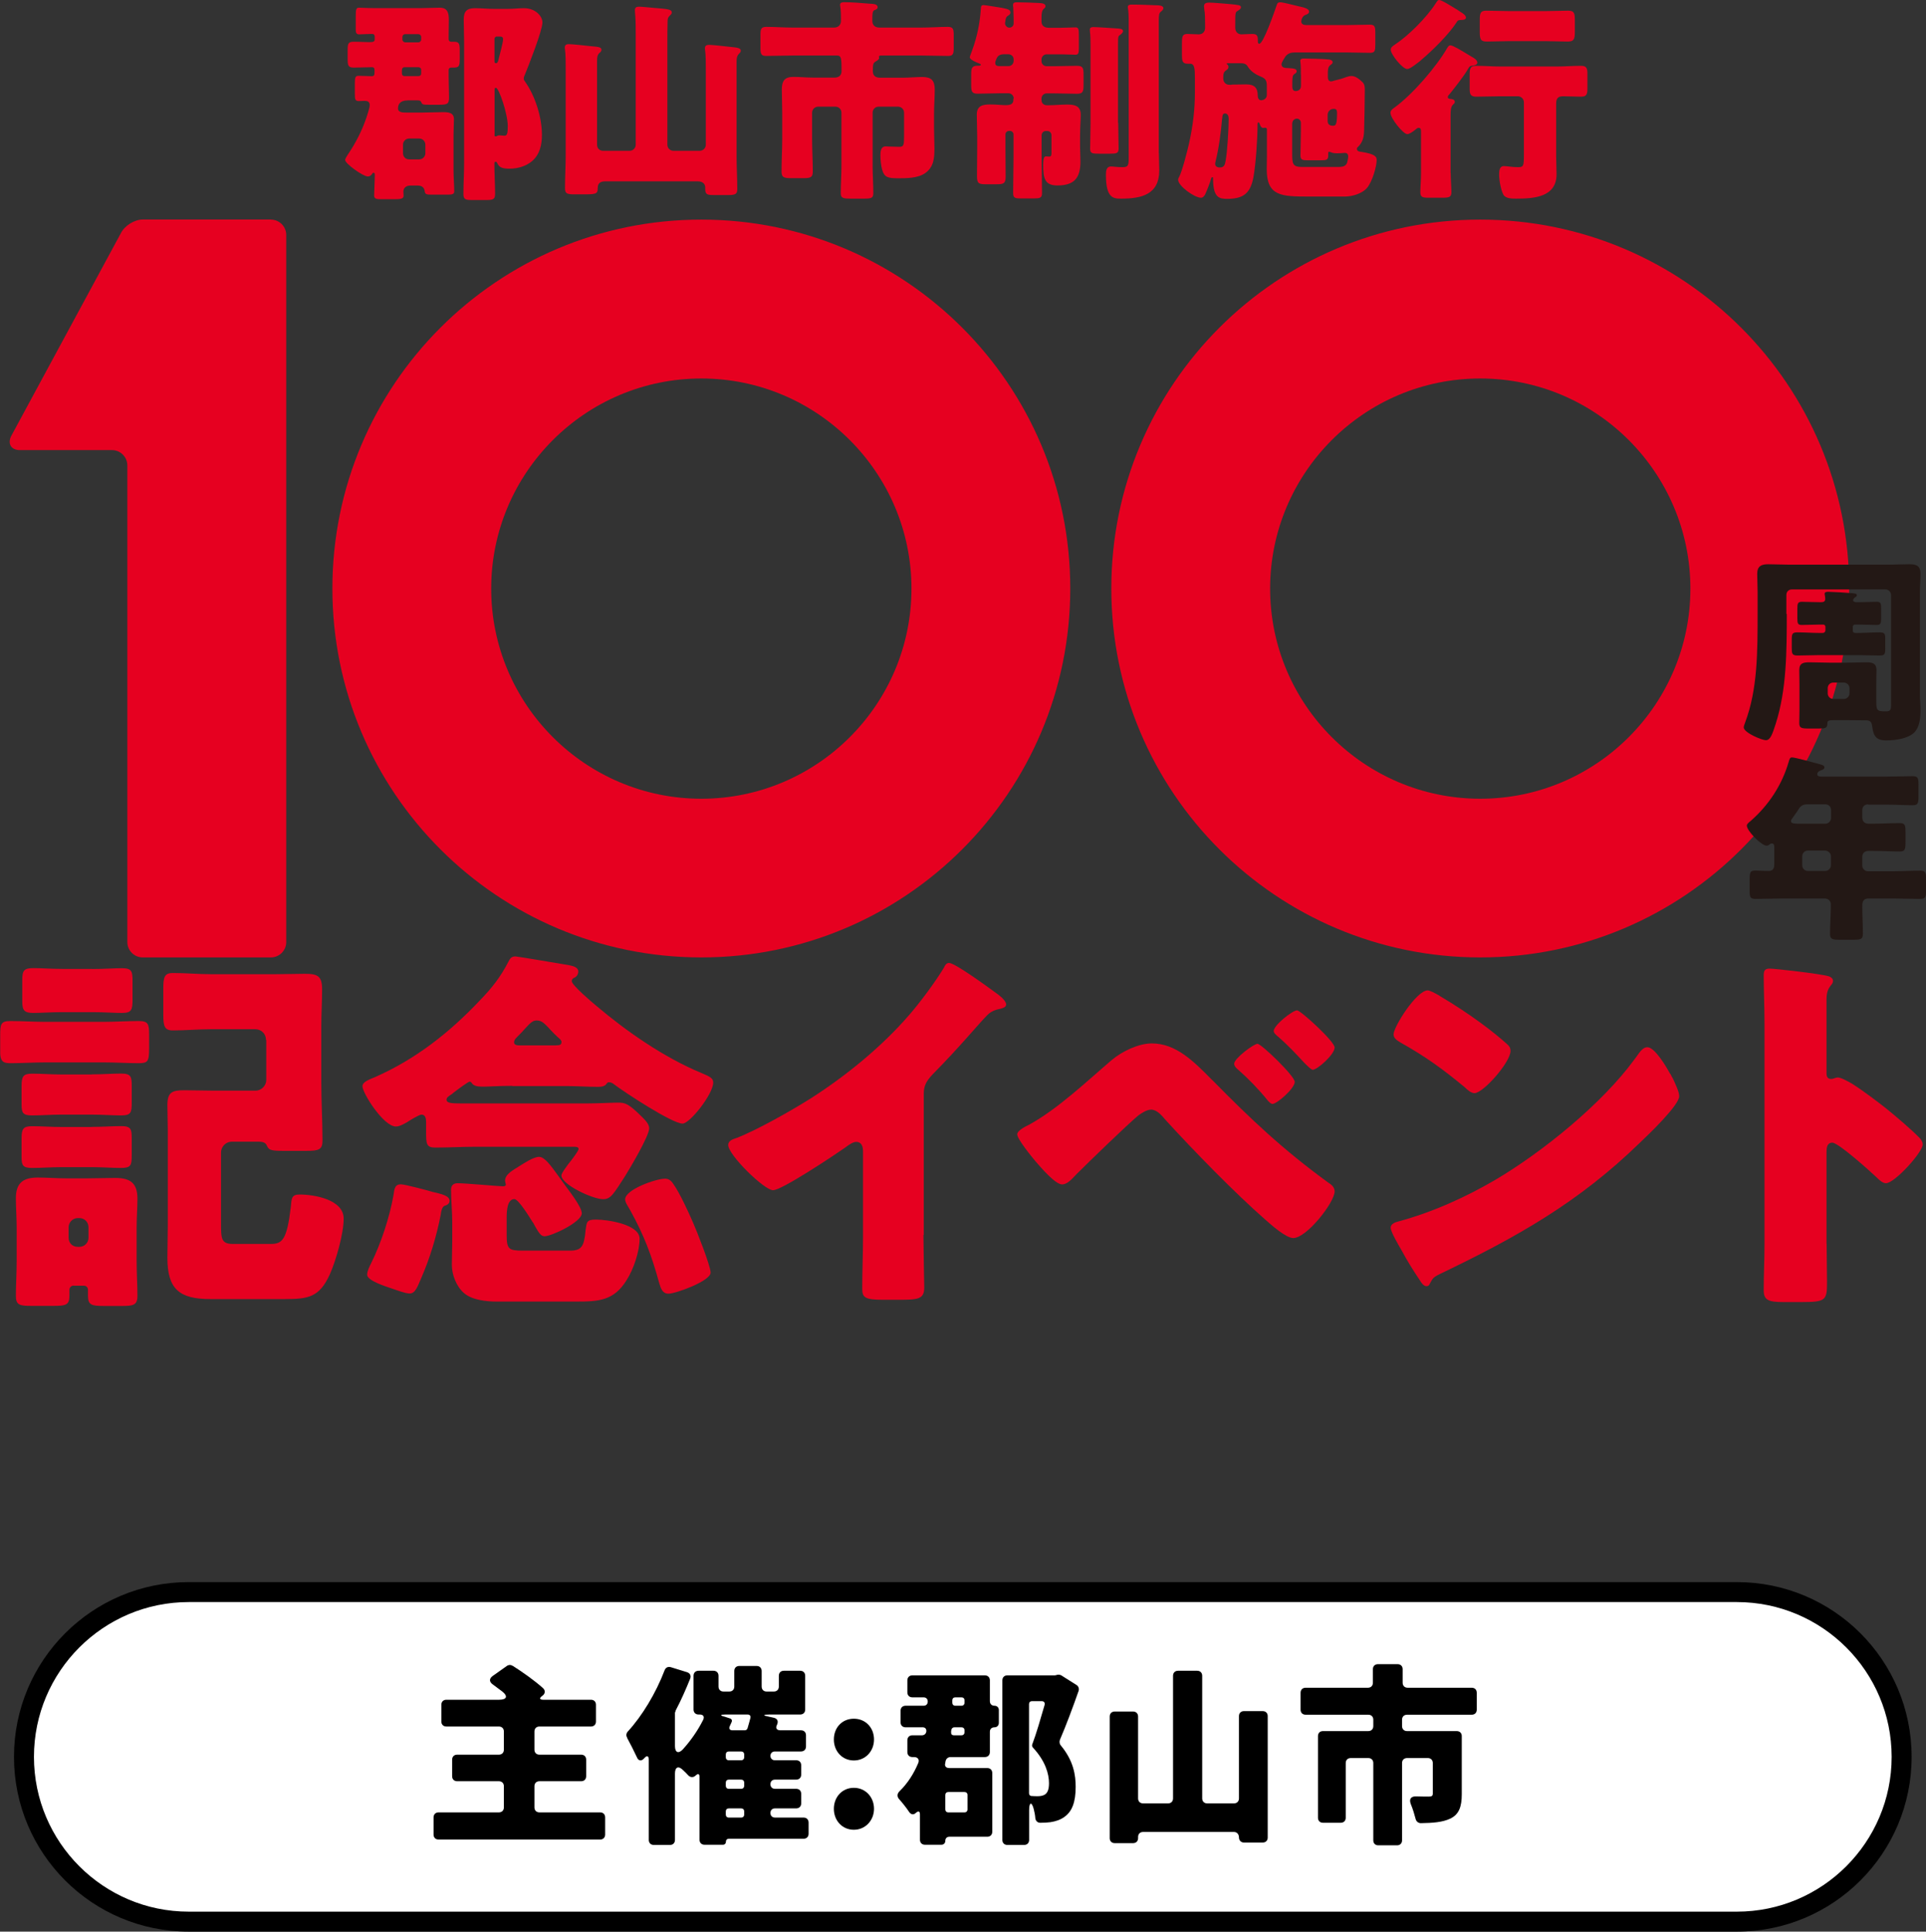 <?xml version="1.0" encoding="UTF-8"?>
<svg id="_レイヤー_2" data-name="レイヤー_2" xmlns="http://www.w3.org/2000/svg" viewBox="0 0 192.84 193.42">
  <rect x="0" y="0" width="192.84" height="193.42" fill="#333333" stroke="none"/>
  <defs>
    <style>
      .cls-1 {
        fill: #231815;
      }

      .cls-2 {
        fill: #fff;
      }

      .cls-3 {
        fill: #e60020;
      }
    </style>
  </defs>
  <g id="over">
    <g>
      <path class="cls-3" d="M148.21,21.99c-20.4,0-36.94,16.54-36.94,36.94s16.54,36.94,36.94,36.94,36.94-16.54,36.94-36.94-16.54-36.94-36.94-36.94h0ZM148.21,37.9c11.6,0,21.04,9.44,21.04,21.04s-9.44,21.04-21.04,21.04-21.04-9.44-21.04-21.04,9.44-21.04,21.04-21.04M70.22,21.99c-20.4,0-36.94,16.54-36.94,36.94s16.54,36.94,36.94,36.94,36.94-16.54,36.94-36.94-16.54-36.94-36.94-36.94h0ZM70.22,37.9c11.6,0,21.04,9.44,21.04,21.04s-9.44,21.04-21.04,21.04-21.04-9.44-21.04-21.04,9.44-21.04,21.04-21.04M27.12,21.99c.85,0,1.54.69,1.54,1.54v70.8c0,.85-.69,1.54-1.54,1.54h-12.83c-.85,0-1.54-.69-1.54-1.54v-47.72c0-.85-.69-1.54-1.54-1.54H1.98c-.85,0-1.24-.62-.87-1.39l10.98-20.31c.37-.76,1.36-1.39,2.21-1.39h12.83Z"/>
      <g>
        <path class="cls-3" d="M40.78,10.06c-.5,0-.93.2-.93.8,0,.41.5.41.8.41h1.69c.67,0,1.32-.04,1.98-.04.52,0,1.13.02,1.13.7,0,.48-.04.93-.04,1.54v3.58c0,.76.07,1.56.07,2.09,0,.26-.13.35-.59.35h-1.69c-.43,0-.63-.02-.67-.3-.04-.43-.3-.61-.72-.61h-.72c-.43,0-.7.24-.7.61,0,.13.02.28.02.41,0,.3-.26.35-1,.35h-1.17c-.5,0-.78-.02-.78-.37,0-.15.07-1.74.07-2.04,0-.15-.02-.24-.13-.24-.09,0-.11.07-.15.13-.11.15-.24.24-.43.24-.46,0-2.26-1.28-2.26-1.65,0-.15.2-.43.28-.56.78-1.15,1.41-2.39,1.85-3.69.09-.26.33-1,.33-1.24,0-.37-.24-.43-.54-.43-.17,0-.37.02-.56.02-.35,0-.39-.17-.39-.72v-1.09c0-.52.04-.72.37-.72.46,0,.89.04,1.32.04.24,0,.28-.13.28-.37v-.2c0-.17-.02-.33-.26-.33-.61,0-1.22.04-1.82.04-.56,0-.61-.22-.61-.87v-.87c0-.63.04-.85.59-.85.72,0,1.22.04,1.56.04.39,0,.56-.04.56-.28v-.26c0-.17-.07-.28-.26-.28h-.09c-.41,0-.93.04-1.22.04-.33,0-.33-.28-.33-.52v-1.28c0-.7.04-.87.33-.87s.72.04,1.41.04h4.91c.59,0,1.17-.04,1.76-.04.8,0,.91.54.91,1.24,0,.54-.02,1.11-.02,1.65v.26c0,.15.09.26.24.26h.28c.52,0,.59.17.59.87v.85c0,.74-.07.87-.65.87h-.22c-.15,0-.24.11-.24.22v.67c0,.72.04,1.48.04,2.09,0,.67-.15.74-1.06.74h-.91c-.63,0-.72-.02-.8-.24-.09-.2-.22-.2-.46-.2h-.93ZM40.52,6.73c-.26,0-.28.2-.28.41v.13c0,.17.02.35.28.35h1.37c.17,0,.28-.09.28-.26v-.37c0-.15-.11-.26-.28-.26h-1.37ZM41.89,4.24c.15,0,.28-.13.28-.28v-.26c0-.15-.13-.28-.28-.28h-1.32c-.17,0-.28.13-.28.28v.26c0,.15.13.28.3.28h1.3ZM40.35,15.33c0,.37.26.63.61.63h1.02c.33,0,.61-.28.61-.61v-.87c0-.33-.28-.61-.61-.61h-1.02c-.33,0-.61.28-.61.61v.85ZM46.47,4.17c0-.74-.04-1.48-.04-2.22,0-.83.33-1.13,1.13-1.13.65,0,1.28.07,1.93.07h1.32c.61,0,1.13-.07,1.65-.07,1.13,0,1.85.78,1.85,1.43,0,.8-1.37,4.28-1.74,5.19-.07.13-.13.3-.13.43s.07.22.15.33c1,1.43,1.67,3.54,1.67,5.3,0,.98-.2,1.95-.98,2.63-.61.52-1.46.76-2.24.76-.7,0-1.04-.09-1.26-.56-.02-.07-.07-.13-.15-.13-.13,0-.13.11-.13.22,0,1,.07,2,.07,3,0,.54-.2.61-.87.61h-1.39c-.67,0-.91-.04-.91-.59,0-1.04.07-2.11.07-3.15V4.17ZM49.75,3.65c-.13,0-.24.11-.24.24v2.22c0,.13.02.22.15.22.2,0,.24-.33.28-.48.09-.35.43-1.61.43-1.91,0-.22-.11-.28-.3-.28h-.33ZM49.51,13.51c0,.11.04.15.13.15.04,0,.07-.02.11-.04.07-.04.15-.07.24-.07.15,0,.41.04.52.04.26,0,.33-.22.33-.96,0-1.24-.89-3.84-1.19-3.84-.11,0-.13.09-.13.2v4.52Z"/>
        <path class="cls-3" d="M59.78,14.49c0,.37.26.61.61.61h2.65c.33,0,.61-.26.61-.61V3.37c0-.56,0-1.17-.04-1.76-.02-.24-.04-.43-.04-.61,0-.28.2-.33.43-.33.26,0,1.06.09,1.37.11,1.46.13,1.89.13,1.89.48,0,.13-.09.2-.22.33-.2.2-.2.39-.2.63-.02.65-.02,1.3-.02,1.98v10.29c0,.35.28.61.61.61h2.63c.33,0,.61-.26.61-.61v-7.43c0-.72,0-1.56-.07-2.02-.02-.09-.02-.15-.02-.22,0-.26.2-.33.41-.33.26,0,1.72.15,2.09.2.74.07,1.09.11,1.09.39,0,.15-.09.2-.22.35-.2.22-.2.54-.2.8v9.43c0,1.09.07,2.17.07,3.26,0,.54-.22.61-.93.61h-1.39c-.67,0-.89-.04-.89-.61v-.17c0-.24-.17-.59-.72-.59h-9.32c-.41,0-.72.17-.72.63,0,.67-.17.67-1.61.67h-.67c-.76,0-1-.04-1-.61,0-1.09.07-2.19.07-3.28V6.97c0-.72,0-1.52-.07-2.02-.02-.07-.02-.13-.02-.2,0-.28.2-.33.43-.33.26,0,1.76.15,2.13.2.72.07,1.11.07,1.11.37,0,.15-.11.24-.24.35-.2.22-.2.52-.2.8v8.34Z"/>
        <path class="cls-3" d="M90.42,7.78c.63,0,1.28-.07,1.91-.07.91,0,1.26.33,1.26,1.26,0,.8-.07,1.59-.07,2.39v1.52c0,.65.04,1.28.04,1.93,0,.96-.04,1.87-.89,2.5-.74.54-1.87.54-2.76.54-1.02,0-1.37-.09-1.59-.87-.11-.39-.17-1.02-.17-1.43,0-.37.04-.89.52-.89.07,0,.91.04,1.37.04s.48-.17.48-1.19v-2.22c0-.35-.28-.61-.61-.61h-1.93c-.35,0-.61.26-.61.61v5.3c0,.91.07,1.85.07,2.76,0,.5-.22.54-1,.54h-1.28c-.7,0-.98-.04-.98-.52,0-.93.07-1.87.07-2.78v-5.3c0-.35-.26-.61-.61-.61h-1.72c-.33,0-.61.26-.61.61v2.56c0,1.11.07,2.22.07,3.32,0,.61-.24.67-.98.67h-1.17c-.74,0-.98-.07-.98-.67,0-1.11.07-2.22.07-3.32v-2.5c0-.8-.04-1.61-.04-2.41s.26-1.24,1.13-1.24c.7,0,1.37.07,2.04.07h2.09c.43,0,.72-.2.72-.65,0-1.28-.02-1.56-.46-1.56h-4.47c-.87,0-1.76.04-2.63.04-.5,0-.56-.22-.56-.8v-1.24c0-.65.04-.87.61-.87.87,0,1.72.07,2.58.07h4.17c.41,0,.7-.24.7-.67v-.11c0-.43,0-.93-.07-1.35-.02-.04-.02-.11-.02-.15,0-.26.28-.26.46-.26.74,0,1.78.09,2.52.15.24.02.78,0,.78.35,0,.2-.2.26-.33.3-.2.09-.2.46-.2.96v.11c0,.43.28.67.7.67h4.26c.85,0,1.72-.07,2.58-.07.56,0,.61.22.61.87v1.17c0,.63-.04.87-.56.87-.89,0-1.76-.04-2.63-.04h-4.06c-.09,0-.24,0-.24.13,0,.04.02.07.02.11,0,.17-.2.26-.33.35-.26.15-.3.26-.3.96,0,.48.28.67.74.67h2.3Z"/>
        <path class="cls-3" d="M101.5,9.86c0-.28-.24-.52-.52-.52h-.87c-.74,0-1.48.04-2.24.04-.59,0-.63-.26-.63-.89v-1.02c0-.59.04-.89.63-.89h.17s.17-.02.17-.09-.15-.13-.2-.15c-.24-.09-.91-.35-.91-.61,0-.09.2-.56.24-.7.5-1.37.76-2.67.87-4.15.02-.17-.02-.37.28-.37.15,0,1.59.24,1.85.28.7.13.83.24.83.46,0,.17-.11.24-.28.35-.17.11-.2.28-.24.59-.02.04-.02.11-.02.15,0,.22.2.43.43.43.22,0,.43-.17.43-.41v-.37c0-.37-.02-.91-.04-1.26-.02-.09-.02-.15-.02-.22,0-.28.2-.28.43-.28.52,0,1.61.04,2.17.07.28.02.65.04.65.33,0,.13-.09.17-.2.28-.17.17-.2.5-.2.87v.39c0,.33.22.61.7.61h1.28c.59,0,1.17-.04,1.43-.04.3,0,.33.22.33.76v1.26c0,.5-.02.72-.33.72-.26,0-.85-.04-1.43-.04h-1.46c-.3,0-.52.24-.52.52v.15c0,.3.22.52.52.52h.8c.74,0,1.48-.04,2.24-.04.61,0,.65.26.65.89v1.02c0,.61-.04.89-.63.89-.76,0-1.52-.04-2.26-.04h-.8c-.3,0-.52.24-.52.52v.13c0,.35.22.54.56.54h.11c.63,0,1.26-.07,1.91-.07.74,0,1.35.13,1.35,1.02,0,.52-.07,1.26-.07,2.13v1.02c0,.52.04,1.02.04,1.52,0,1.65-.61,2.41-2.3,2.41-1.26,0-1.43-.67-1.43-2.06,0-.28,0-.85.26-.85.04,0,.22.02.35.02.22,0,.22-.22.22-.39v-1.74c0-.24-.17-.43-.41-.43h-.17c-.24,0-.41.2-.41.43v2.15c0,1.22.04,2.43.04,3.65,0,.48-.22.52-.85.52h-1.24c-.61,0-.8-.04-.8-.54,0-1.22.04-2.41.04-3.63v-2.24c0-.17-.15-.35-.35-.35h-.11c-.2,0-.35.17-.35.35v1.52c0,.91.02,1.8.02,2.71,0,.7-.22.76-.93.76h-.98c-.76,0-.96-.04-.96-.8,0-.89.02-1.78.02-2.67v-1.37c0-.78-.04-1.54-.04-2.13,0-.91.61-1.02,1.35-1.02.63,0,1.15.07,1.54.07.5,0,.78-.11.78-.56v-.11ZM100.54,5.43c-.7,0-.74.41-.87.72-.02.07-.02.11-.02.17,0,.3.28.3.52.3h.8c.28,0,.52-.22.52-.52v-.15c0-.3-.22-.5-.52-.52h-.43ZM111.96,12.31c0,.85.04,1.72.04,2.56,0,.48-.2.52-.89.52h-1.09c-.67,0-.87-.04-.87-.5,0-.87.04-1.72.04-2.58v-7.84c0-1.09-.07-1.24-.07-1.5,0-.22.17-.26.35-.26.37,0,1.95.11,2.54.15.22.02.43.07.43.26,0,.15-.17.28-.28.37-.2.11-.22.17-.22.93v7.88ZM116.03,15.33c0,.59.04,1.15.04,1.74,0,2.41-1.78,2.82-3.8,2.82-.76,0-1.54,0-1.54-2.37,0-.37.02-.85.52-.85.22,0,.56.07,1.15.07s.61-.2.61-1.04V1.98c0-.91-.09-1.17-.09-1.26,0-.26.24-.26.41-.26.83,0,1.65.04,2.48.07.13,0,.67,0,.67.28,0,.17-.15.28-.26.37-.17.13-.2.33-.2.96v13.21Z"/>
        <path class="cls-3" d="M130.25,7.49c0-.43,0-.87-.04-1.22,0-.04-.02-.11-.02-.17,0-.24.22-.24.39-.24.41,0,2,.04,2.39.09.17,0,.46.07.46.28,0,.13-.11.2-.22.28-.24.17-.26.46-.26.83v.33c0,.22.04.48.33.48.07,0,.22-.04.28-.07l.67-.17c.35-.09.72-.3,1.09-.3.41,0,.83.35,1.11.63.2.2.22.46.22.72,0,.98-.04,3.08-.07,4.08-.02.67-.11,1.17-.61,1.67-.07.04-.11.11-.11.2,0,.26.3.28.46.3,1.3.2,1.52.46,1.52.8,0,.63-.43,2.19-.98,2.82-.48.56-1.48.85-2.19.85h-3.54c-2.8,0-4.3,0-4.3-2.74,0-.43.02-.87.02-1.3v-2.63c0-.11-.02-.22-.17-.22-.04,0-.15.02-.2.02-.2,0-.3-.22-.35-.39-.04-.09-.07-.17-.13-.17s-.09.13-.09.17v.09c0,1.39-.17,3.89-.41,5.23-.3,1.59-.98,2.17-2.61,2.17-.74,0-1.43-.04-1.43-1.98v-.04c0-.11,0-.15-.09-.15-.07,0-.09.11-.11.15-.07.33-.46,1.3-.61,1.61-.11.15-.2.3-.41.3-.63,0-2.28-1.17-2.28-1.8,0-.09.04-.2.09-.26.3-.54.85-2.69,1-3.37.39-1.76.59-3.39.59-5.19v-1.28c0-1.09-.04-1.52-.5-1.52h-.24c-.52,0-.56-.3-.56-.91v-1.09c0-.72.04-.98.54-.98.37,0,.76.04,1.15.04s.63-.28.63-.65v-.33c0-.48,0-1.11-.09-1.59,0-.07-.02-.22-.02-.26,0-.3.28-.35.52-.35.43,0,1.56.11,2.09.15.85.09,1.09.09,1.09.33,0,.15-.2.26-.33.35-.24.13-.24.2-.24,1.37v.33c0,.43.3.65.61.65.26,0,.78-.04,1.09-.04.46,0,.56.17.56.61v.09c0,.11,0,.28.15.28.41,0,1.56-3.34,1.74-3.87.07-.22.15-.28.37-.28.26,0,1.41.3,1.78.39s1.09.2,1.09.54c0,.2-.2.28-.35.33-.39.13-.43.61-.43.67,0,.26.24.35.48.35h4.04c.78,0,1.56-.04,2.35-.04.5,0,.54.22.54.83v1.19c0,.59-.04.8-.52.8-.78,0-1.59-.04-2.37-.04h-5.15c-.39,0-.72.09-.96.41-.11.17-.39.59-.39.78,0,.35.39.37.56.37.59.04.96.04.96.33,0,.13-.11.2-.24.28-.2.15-.2.37-.2,1.24,0,.24.07.46.33.46s.54-.15.54-.52v-1.11ZM122.36,11.9c-.11,1.32-.33,2.98-.65,4.26-.02.09-.04.17-.04.24,0,.26.2.37.46.37.46,0,.52-.3.59-.7.17-.93.3-3.19.3-4.19,0-.24-.09-.52-.37-.52s-.26.33-.28.54ZM123.32,8.47c.5,0,.98-.02,1.46-.02.8,0,1.15.33,1.15,1.11,0,.22.07.48.35.48.17,0,.56-.13.56-.52v-.74c0-.63-.02-.89-.65-1.13-.52-.22-1-.54-1.28-1.02-.17-.28-.41-.3-.87-.3h-1.17s-.04.02-.04.04,0,.04.02.07c.09.04.15.15.15.26,0,.17-.09.24-.22.33-.3.2-.3.41-.3.83,0,.37.24.63.61.63h.24ZM129.38,15.33c0,1.06.02,1.39,1,1.39h3.52c.39,0,.83,0,.98-.43.04-.15.11-.48.11-.63,0-.2-.11-.35-.33-.35-.13,0-.41.04-.78.04-.2,0-.46-.02-.63-.11-.04,0-.11-.04-.15-.04-.09,0-.11.04-.11.13v.2c0,.48-.15.52-.74.52h-1.32c-.52,0-.72-.04-.72-.48,0-.8.04-1.59.04-2.39v-.89c0-.22-.17-.41-.39-.41-.24,0-.48.17-.48.54v2.91ZM132.94,12.18c0,.3.26.41.5.41.26,0,.43,0,.43-1.26,0-.24-.02-.43-.33-.43-.33,0-.61.24-.61.61v.67Z"/>
        <path class="cls-3" d="M145.25,17.33c0,.63.07,1.39.07,1.91s-.24.56-.98.56h-1.26c-.63,0-.87-.04-.87-.56,0-.46.07-1.24.07-1.91v-4.1c0-.2,0-.43-.24-.43-.13,0-.24.11-.35.2-.15.13-.56.43-.78.43-.43,0-1.69-1.59-1.69-2.13,0-.24.2-.39.39-.52,1.8-1.3,4.21-4.08,5.32-6.02.09-.13.15-.22.3-.22.24,0,1.09.52,1.67.87.17.11.35.22.43.26.24.13.59.33.59.61,0,.22-.35.28-.5.3-.26.02-.33.13-.46.37-.41.7-1.28,1.8-1.8,2.45-.09.09-.2.2-.2.33s.11.15.22.17c.2.02.48.04.48.3,0,.13-.07.17-.2.3-.2.2-.22.63-.22,1.06v5.76ZM146.19,1.17c.2.11.59.35.59.59s-.37.24-.52.24c-.28.02-.3.04-.41.22-.78,1.22-2.41,2.82-3.52,3.76-.04.04-.11.09-.17.15-.37.28-.98.78-1.26.78-.48,0-1.65-1.46-1.65-1.93,0-.24.2-.37.39-.5,1.37-.89,3.21-2.74,4.1-4.13.2-.3.22-.35.37-.35.26,0,1.32.7,1.87,1.02.09.07.17.11.22.15ZM155.81,15.68c0,.59.04,1.17.04,1.76,0,2.32-2.28,2.45-4.06,2.45-.39,0-1.04,0-1.26-.39-.26-.48-.43-1.46-.43-2.02,0-.33.02-.85.48-.85.28,0,.8.11,1.41.11.56,0,.59-.13.59-1.26v-5.23c0-.35-.28-.61-.61-.61h-1.76c-.8,0-1.61.04-2.39.04-.54,0-.67-.2-.67-.76v-1.5c0-.61.11-.83.65-.83.8,0,1.61.07,2.41.07h5.67c.8,0,1.61-.07,2.41-.07.52,0,.65.2.65.76v1.5c0,.63-.11.83-.65.83-.59,0-1.19-.04-1.78-.04-.5,0-.7.2-.7.72v5.32ZM154.79,1.11c.76,0,1.5-.04,2.24-.04.61,0,.65.3.65.98v1.11c0,.74-.07,1-.7,1-.74,0-1.46-.04-2.19-.04h-3.76c-.72,0-1.46.04-2.17.04-.63,0-.7-.24-.7-1v-1.11c0-.67.04-.98.63-.98.74,0,1.5.04,2.24.04h3.76Z"/>
      </g>
      <g>
        <path class="cls-3" d="M10.36,102.32c1.15,0,2.34-.08,3.53-.08.96,0,1.04.31,1.04,1.38v1.34c0,1.34-.12,1.5-1.07,1.5-1.15,0-2.34-.08-3.49-.08h-5.79c-1.15,0-2.34.08-3.49.08-.61,0-1.07-.04-1.07-1.07v-1.77c0-1.07.08-1.38,1-1.38,1.19,0,2.38.08,3.57.08h5.79ZM7.37,128.73c-.23,0-.42.19-.42.42v.61c0,.92-.38,1-1.57,1h-2.26c-1.15,0-1.53-.08-1.53-1,0-1.04.08-2.3.08-3.53v-3.3c0-1-.08-2-.08-2.95,0-1.53.73-2.07,2.19-2.07.92,0,1.88.08,2.8.08h2.19c.92,0,1.84-.04,2.76-.04,1.5,0,2.23.5,2.23,2.07,0,.96-.08,1.92-.08,2.92v3.3c0,1.19.08,2.46.08,3.53,0,.92-.42,1-1.57,1h-1.73c-1.27,0-1.65-.08-1.65-1v-.61c0-.19-.12-.42-.42-.42h-1ZM9.17,107.58c1.07,0,2.15-.08,2.95-.08,1,0,1.07.31,1.07,1.23v1.69c0,1-.08,1.27-1.07,1.27-.88,0-1.88-.08-2.95-.08h-2.99c-1.04,0-2.03.08-2.95.08s-1.07-.23-1.07-1.07v-1.84c0-1,.15-1.27,1.07-1.27s1.88.08,2.95.08h2.99ZM9.17,112.84c1.07,0,2.15-.08,2.95-.08,1,0,1.07.31,1.07,1.23v1.69c0,1-.08,1.27-1.07,1.27-.88,0-1.88-.08-2.95-.08h-2.99c-1.04,0-2.03.08-2.95.08s-1.07-.23-1.07-1.07v-1.88c0-.96.15-1.23,1.07-1.23s1.88.08,2.95.08h2.99ZM9.25,97.03c1.15,0,2.19-.08,2.95-.08,1,0,1.07.31,1.07,1.3v1.8c0,1.07-.08,1.38-1.07,1.38-.77,0-1.77-.08-2.95-.08h-2.99c-1.19,0-2.15.08-2.92.08-.92,0-1.11-.27-1.11-1.15v-2.15c0-.92.15-1.19,1.11-1.19.81,0,1.77.08,2.92.08h2.99ZM6.87,123.93c0,.54.38.92.92.92h.15c.54,0,.92-.42.92-.92v-1.04c0-.5-.38-.92-.92-.92h-.15c-.5,0-.92.42-.92.92v1.04ZM26.63,104.13c0-.65-.5-1.07-1.07-1.07h-4.45c-1.27,0-2.53.12-3.8.12-.84,0-.96-.42-.96-1.57v-2.57c0-1.15.08-1.61.96-1.61,1.27,0,2.53.12,3.8.12h6.49c1,0,1.96-.04,2.92-.04,1.3,0,1.73.23,1.73,1.57,0,1.23-.08,2.46-.08,3.65v5.64c0,1.92.12,3.88.12,5.83,0,.92-.35,1.04-1.65,1.04h-2.3c-1.3,0-1.42-.12-1.61-.5-.15-.42-.58-.42-.96-.42h-2.57c-.58,0-1.07.5-1.07,1.07v7.02c0,1.61,0,2.15,1.19,2.15h3.8c1.15,0,1.61-.42,2-3.72.08-.81.04-1.23.88-1.23,1.46,0,4.41.5,4.41,2.42,0,1.5-.77,4.18-1.38,5.56-1.04,2.3-2.15,2.49-4.49,2.49h-7.48c-3.11,0-4.3-1-4.3-4.14,0-1.11.04-2.19.04-3.3v-9.44c0-.84-.04-1.69-.04-2.53,0-1.3.46-1.5,1.69-1.5.96,0,1.96.04,2.92.04h4.22c.58,0,1.07-.5,1.07-1.07v-3.99Z"/>
        <path class="cls-3" d="M51.3,108.73c-1.42,0-2.34.08-2.95.08-.58,0-.92-.08-1.11-.35-.04-.08-.12-.15-.23-.15s-1.07.69-1.61,1.11c-.12.12-.23.19-.31.23-.15.12-.38.23-.38.46,0,.35.46.38,1.53.38h12.47c1.27,0,2.49-.08,3.18-.08.73,0,1.07.12,2.42,1.46.27.27.69.69.69,1.11,0,.77-1.92,3.99-2.42,4.8-1.15,1.77-1.42,2.3-2.19,2.3-1.04,0-4.18-1.46-4.18-2.38,0-.23.58-1,.88-1.38.08-.08.12-.15.15-.19.12-.15.69-.92.69-1.07,0-.19-.19-.23-.42-.23h-9.98c-1.3,0-2.61.08-3.95.08-.88,0-.92-.35-.92-1.57v-1.04c0-.31-.08-.69-.46-.69-.23,0-1.23.61-1.46.77-.35.19-.73.42-1.11.42-1.23,0-3.34-3.34-3.34-4.03,0-.42.61-.65,1.27-.92,4.07-1.8,7.44-4.45,10.48-7.67,1.23-1.27,2.07-2.34,2.88-3.91.15-.31.31-.5.69-.5.19,0,4.72.77,5.37.88.38.08.92.19.92.65,0,.27-.19.54-.42.61-.04.04-.23.08-.23.35,0,.38,2.03,2.11,2.46,2.46,3.03,2.57,6.79,5.18,10.51,6.72.81.35,1.19.5,1.19.96,0,1.15-2.34,4.11-3.07,4.11-1.04,0-5.83-3.15-6.83-3.91-.15-.12-.31-.23-.54-.23-.35,0-.08.46-1.11.46s-2.11-.08-3.19-.08h-5.37ZM43.36,119.36c.77.19,1.65.35,1.65.88,0,.35-.35.46-.5.5-.27.12-.35.61-.38.88-.42,2.15-1.07,4.34-1.96,6.37-.35.81-.58,1.53-1.15,1.53-.46,0-1.34-.35-1.8-.5-.54-.19-2.46-.77-2.46-1.38,0-.35.23-.81.38-1.11,1-2,1.88-4.68,2.26-6.87.08-.5.08-1.07.73-1.07.42,0,2.69.61,3.22.77ZM50.73,123.62c0,1.46.19,1.61,1.61,1.61h4.8c.92,0,1.19-.38,1.34-1,.08-.35.12-.65.15-1.04.12-.81.08-1.07,1.04-1.07,1.11,0,4.37.46,4.37,1.92,0,1.27-.61,3.07-1.3,4.14-1.27,2.07-2.8,2.15-5.07,2.15h-7.94c-1.04,0-2.46-.15-3.26-.84-.77-.65-1.23-1.84-1.23-2.84,0-.77.04-1.53.04-2.3v-1.96c0-1.11-.12-2.19-.12-3.26,0-.42.23-.65.65-.65.81,0,4.18.31,4.57.31.15,0,.27-.08.27-.15s-.08-.31-.08-.42c0-.65.84-1.07,1.38-1.42.5-.31,1.46-.96,2.03-.96.54,0,1.15.84,1.96,1.96l.58.81c.42.58,1.73,2.23,1.73,2.88,0,.88-3.03,2.3-3.72,2.3-.38,0-.58-.35-.96-1-.08-.15-.15-.31-.27-.46-.27-.42-1.38-2.26-1.8-2.26-.69,0-.77,1.11-.77,1.84v1.73ZM55.68,104.67c.23,0,.54,0,.54-.31,0-.19-.12-.27-.23-.38-.19-.15-.81-.77-1.07-1.07-.38-.38-.65-.73-1.19-.73-.42,0-.69.31-1.15.81-.23.27-.5.54-.84.88-.15.15-.27.31-.27.5,0,.27.31.31.54.31h3.68ZM66.54,118.02c.42,0,.65.19.88.54.61.84,1.53,2.84,1.96,3.84.35.77,1.77,4.37,1.77,5.03,0,.84-3.49,2.11-4.22,2.11-.61,0-.77-.54-.92-1.04-.77-2.8-1.5-4.76-2.92-7.33-.15-.27-.5-.77-.5-1.07,0-1,3.11-2.07,3.95-2.07Z"/>
        <path class="cls-3" d="M92.46,123.66c0,1.04.04,2.07.04,3.11,0,.69.04,1.42.04,2.15,0,1.19-.65,1.23-2.57,1.23h-1.57c-1.8,0-2.07-.23-2.07-1.11,0-1.73.08-3.45.08-5.18v-8.56c0-.58-.19-.96-.69-.96-.35,0-.84.38-1.11.58-1.04.73-6.33,4.26-7.21,4.26s-4.49-3.53-4.49-4.53c0-.42.46-.58.81-.69,2.03-.77,5.6-2.8,7.48-3.99,3.49-2.23,7.06-5.14,9.79-8.29,1.11-1.27,2.65-3.34,3.53-4.8.08-.19.23-.46.5-.46.58,0,3.8,2.34,4.95,3.19.46.35.77.73.77.96,0,.27-.27.35-.5.42-.54.12-.96.23-1.38.65-.92.92-2.61,3.03-5.49,5.95-.61.65-.88,1.11-.88,1.96v14.12Z"/>
        <path class="cls-3" d="M121.39,108.16c3.88,3.95,7.1,6.98,11.59,10.25.31.19.65.46.65.88,0,1.11-2.8,4.68-4.14,4.68-.73,0-2.19-1.3-2.8-1.84-3.03-2.65-7.25-6.98-10.02-10.02-.35-.42-.84-1-1.42-1-.42,0-.96.35-1.27.58-1.07.88-5.07,4.76-6.18,5.87-.5.54-.96,1.04-1.46,1.04-.69,0-2.15-1.73-2.65-2.3-.38-.46-1.84-2.23-1.84-2.72,0-.38.88-.81,1.19-.96,2.92-1.61,5.72-4.3,8.29-6.49,1-.84,2.65-1.65,3.99-1.65,2.42,0,4.18,1.77,6.06,3.68ZM129.64,108.31c0,.69-1.8,2.23-2.23,2.23-.19,0-.42-.27-.54-.42-.84-1.04-1.92-2.15-2.88-2.99-.19-.15-.42-.38-.42-.61,0-.54,1.96-2,2.34-2s3.72,3.22,3.72,3.8ZM129.87,101.17c.35,0,3.76,3.11,3.76,3.72,0,.69-1.73,2.23-2.19,2.23-.15,0-.5-.35-.88-.73-.81-.88-1.65-1.77-2.57-2.57-.19-.15-.46-.38-.46-.58,0-.58,1.88-2.07,2.34-2.07Z"/>
        <path class="cls-3" d="M167.25,107.54c.08.12.12.27.23.42.27.58.65,1.38.65,1.8,0,.92-3.11,3.88-3.91,4.64-6.18,6.02-12.36,9.48-20.03,13.16-.77.38-.73.46-1.04,1-.04.12-.15.23-.31.23-.31,0-.54-.35-.69-.61-.65-.96-1.27-1.96-1.8-2.95-.27-.46-1.11-1.88-1.11-2.3,0-.35.42-.54.73-.61,3.42-.92,6.75-2.42,9.82-4.22,4.72-2.8,10.63-7.6,13.85-12.01.08-.12.15-.19.23-.31.35-.5.65-.92,1.07-.92.77,0,1.96,2.07,2.3,2.69ZM144.14,99.72c3.11,1.84,5.49,3.68,6.75,4.83.23.19.35.38.35.69,0,1.11-2.72,4.22-3.61,4.22-.35,0-.73-.35-.96-.58-2.23-1.84-3.91-3.07-6.45-4.49-.31-.19-.69-.42-.69-.81,0-.77,2.3-4.41,3.42-4.41.19,0,.65.23,1.19.54Z"/>
        <path class="cls-3" d="M182.89,124.54c0,1.27.04,2.53.04,3.84,0,1.84-.12,2-2.61,2h-1.73c-1.53,0-2-.19-2-1.19,0-1.53.08-3.03.08-4.57v-22.14c0-1.57-.08-3.57-.08-4.76,0-.5.08-.73.61-.73.46,0,4.99.5,5.91.77.23.08.42.23.42.46,0,.19-.12.35-.23.46-.19.27-.42.58-.42,1.38v7.44c0,.19.04.54.46.54.23,0,.46-.15.65-.15.31,0,.81.27,1.42.61,1.23.77,2.8,2,3.3,2.38.96.77,2.69,2.23,3.53,3.11.15.19.27.38.27.61,0,.77-2.8,3.88-3.68,3.88-.35,0-.73-.38-.96-.61-.65-.61-3.8-3.45-4.41-3.45-.54,0-.58.54-.58.92v9.21Z"/>
      </g>
      <g>
        <path class="cls-1" d="M178.9,61.48c0,3.8-.02,7.57-1.1,10.97-.34,1.06-.54,1.67-1,1.67-.36,0-2.21-.74-2.21-1.29,0-.12.1-.36.14-.48,1.25-3.34,1.25-6.99,1.25-11.11v-1.95c0-.66-.04-1.27-.04-1.83,0-.78.42-.96,1.11-.96.66,0,1.31.04,1.99.04h10.15c.66,0,1.31-.04,1.97-.04s1.13.1,1.13.96c0,.62-.06,1.23-.06,1.83v10.33c0,.46.06.94.06,1.39,0,.8-.04,1.75-.64,2.35-.64.62-1.93.78-2.77.78-1.06,0-1.29-.44-1.43-1.41-.04-.26-.08-.6-.56-.6-.74,0-1.49-.02-2.23-.02h-.84c-.76,0-.86.02-.86.38,0,.4-.2.46-.82.46h-1.11c-.7,0-.88-.08-.88-.56,0-.4.02-.82.02-1.21v-2.65c0-.48-.02-.96-.02-1.43,0-.72.44-.78,1.04-.78.74,0,1.45.04,2.19.04h1.27c.72,0,1.45-.04,2.17-.04.6,0,1.06.06,1.06.78,0,.48-.02.96-.02,1.43v1.41c0,1.21,0,1.29.98,1.29.44,0,.5-.18.5-.58v-11.07c0-.32-.26-.56-.56-.56h-9.36c-.32,0-.56.22-.56.56v1.89ZM185.73,62.54c-.12,0-.22.1-.22.22v.34c0,.2.08.28.28.28h.18c.74,0,1.47-.06,2.21-.06.54,0,.58.16.58.66v.94c0,.56-.04.72-.56.72-.74,0-1.47-.04-2.23-.04h-3.78c-.74,0-1.47.04-2.21.04-.56,0-.58-.2-.58-.78v-.82c0-.58.06-.72.58-.72.74,0,1.47.06,2.21.06h.32c.14,0,.26-.12.26-.26v-.36c0-.12-.1-.22-.22-.22h-.3c-.62,0-1.23.04-1.85.04-.4,0-.44-.16-.44-.68v-.92c0-.56.04-.72.46-.72.46,0,1.19.04,1.81.04.26,0,.52,0,.52-.32,0-.12-.02-.28-.04-.38,0-.04-.02-.1-.02-.14,0-.2.24-.2.4-.2.32,0,2.03.1,2.39.14.12.02.44.02.44.2,0,.12-.12.18-.22.24-.06.04-.16.18-.16.26,0,.16.2.2.34.2h.36c.56,0,1.15-.04,1.67-.04.4,0,.44.16.44.72v.86c0,.58-.04.74-.44.74-.62,0-1.1-.04-1.85-.04h-.32ZM183,69.43c0,.3.24.56.56.56h1.06c.3,0,.56-.26.56-.56v-.52c0-.3-.26-.56-.56-.56h-1.06c-.32,0-.56.24-.56.56v.52Z"/>
        <path class="cls-1" d="M187.04,80.54c-.34,0-.58.24-.58.56v.74c0,.42.24.64.64.64h.42c.9,0,1.79-.06,2.69-.06.54,0,.58.22.58.94v.94c0,.74-.04.96-.58.96-.9,0-1.79-.06-2.69-.06h-.4c-.4,0-.66.2-.66.62v.86c0,.3.26.56.56.56h2.55c.9,0,1.79-.06,2.69-.06.54,0,.58.22.58.86v1.11c0,.66-.04.86-.58.86-.9,0-1.79-.04-2.69-.04h-2.49c-.5,0-.62.3-.62.74,0,.94.06,1.87.06,2.81,0,.52-.22.58-.94.58h-1.45c-.64,0-.9-.06-.9-.56,0-.94.08-1.87.08-2.81v-.16c0-.38-.26-.6-.62-.6h-4.26c-.9,0-1.79.04-2.67.04-.54,0-.58-.2-.58-.86v-.9c0-.96.04-1.08.62-1.08.28,0,.7.04,1.31.04.44,0,.54-.32.54-.68v-1.63c0-.26-.02-.44-.24-.44-.1,0-.14.02-.22.08-.08.08-.2.14-.3.14-.54,0-1.99-1.49-1.99-2.01,0-.16.2-.32.4-.48,1.79-1.57,3.11-3.58,3.78-5.87.1-.34.14-.48.34-.48.34,0,2.31.56,2.77.68.22.06.48.12.48.32,0,.16-.18.24-.3.28-.06.02-.42.12-.42.4,0,.2.22.24.36.24h6.65c.86,0,1.71-.04,2.57-.04.52,0,.56.24.56.88v1.13c0,.66-.04.9-.56.9-.86,0-1.71-.06-2.57-.06h-1.93ZM181.03,80.54c-.64,0-.78.2-1.11.74-.12.18-.28.4-.48.68-.06.08-.12.16-.12.26,0,.26.36.26.94.26h2.51c.3,0,.56-.26.56-.56v-.82c0-.32-.24-.56-.56-.56h-1.73ZM181.01,85.17c-.32,0-.56.26-.56.56v.92c0,.3.24.56.56.56h1.75c.3,0,.56-.26.56-.56v-.92c0-.3-.28-.56-.6-.56h-1.71Z"/>
      </g>
    </g>
    <g>
      <path class="cls-2" d="M18.9,192.42c-9.1,0-16.5-7.4-16.5-16.5s7.4-16.5,16.5-16.5h155c9.1,0,16.5,7.4,16.5,16.5s-7.4,16.5-16.5,16.5H18.9Z"/>
      <path d="M173.9,160.42c8.55,0,15.5,6.95,15.5,15.5s-6.95,15.5-15.5,15.5H18.9c-8.55,0-15.5-6.95-15.5-15.5s6.95-15.5,15.5-15.5h155M173.9,158.42H18.9c-9.67,0-17.5,7.83-17.5,17.5s7.83,17.5,17.5,17.5h155c9.67,0,17.5-7.83,17.5-17.5s-7.83-17.5-17.5-17.5h0Z"/>
    </g>
    <g>
      <path d="M54.01,181.48h6.08c.3,0,.5.2.5.5v1.72c0,.3-.2.5-.5.5h-16.18c-.3,0-.5-.2-.5-.5v-1.72c0-.3.2-.5.5-.5h6.04c.3,0,.5-.2.5-.5v-2.12c0-.3-.2-.5-.5-.5h-4.18c-.3,0-.5-.2-.5-.5v-1.66c0-.3.2-.5.5-.5h4.18c.3,0,.5-.2.5-.5v-1.82c0-.3-.2-.5-.5-.5h-5.26c-.3,0-.5-.2-.5-.5v-1.68c0-.3.2-.5.5-.5h5.28c.78,0,.92-.36.3-.84l-.94-.7c-.36-.26-.36-.58,0-.84l1.44-1.02c.16-.1.38-.12.52,0h.04c.98.62,2.2,1.48,3.04,2.24.26.24.22.56-.06.76-.32.22-.32.4.08.4h4.78c.3,0,.5.2.5.5v1.68c0,.3-.2.5-.5.5h-5.16c-.3,0-.5.2-.5.5v1.82c0,.3.2.5.5.5h4.18c.3,0,.5.2.5.5v1.66c0,.3-.2.5-.5.5h-4.18c-.3,0-.5.2-.5.5v2.12c0,.3.2.5.5.5Z"/>
      <path d="M80.96,182.5v1.12c0,.3-.2.5-.5.5h-7.48c-.18,0-.3.12-.3.3s-.12.3-.3.3h-1.84c-.3,0-.5-.2-.5-.5v-6.28c0-.32-.14-.38-.38-.16-.22.22-.52.22-.74,0-.16-.18-.34-.36-.54-.54-.46-.46-.8-.3-.8.36v6.64c0,.3-.2.5-.5.5h-1.62c-.3,0-.5-.2-.5-.5v-8c0-.44-.18-.5-.46-.18-.28.32-.58.28-.74-.12-.28-.6-.66-1.36-.96-1.9v-.04c-.14-.2-.1-.44.06-.62,1.42-1.54,2.8-3.82,3.68-6.12.1-.28.34-.4.62-.32l1.62.5c.32.1.44.36.32.66-.42,1.04-.9,2.14-1.44,3.16-.02.02-.02.06-.02.08l-.06.16v3.34c0,.64.34.8.78.34.78-.86,1.5-1.88,2.04-2.96.16-.32.02-.54-.34-.54h-.12c-.3,0-.5-.2-.5-.5v-3.38c0-.3.2-.5.5-.5h1.5c.3,0,.5.2.5.5v1.08c0,.3.2.5.5.5h.58c.3,0,.5-.2.5-.5v-1.56c0-.3.2-.5.5-.5h1.74c.3,0,.5.2.5.5v1.56c0,.3.2.5.5.5h.72c.3,0,.5-.2.5-.5v-1.08c0-.3.2-.5.5-.5h1.64c.3,0,.5.2.5.5v3.38c0,.3-.2.5-.5.5h-3.1c-.66,0-.66.1-.02.22l.46.1c.38.08.5.36.34.7-.18.34-.04.56.34.56h2.06c.3,0,.5.2.5.5v1.12c0,.3-.2.5-.5.5h-2.62c-.26,0-.44.18-.44.44s.18.44.44.44h2.14c.3,0,.5.2.5.5v.94c0,.3-.2.5-.5.5h-2.12c-.28,0-.46.18-.46.46s.18.46.46.46h2.12c.3,0,.5.2.5.5v.96c0,.3-.2.5-.5.5h-2.12c-.28,0-.46.18-.46.46s.18.46.46.46h2.86c.3,0,.5.2.5.5ZM72.57,171.9l.48.16c.2.04.28.2.2.38l-.18.4c-.12.24-.02.42.28.42h1.22c.14,0,.24-.08.28-.22.1-.34.2-.68.28-1,.06-.22-.06-.36-.28-.36h-2.26c-.5,0-.52.1-.02.22ZM74.51,175.96v-.28c0-.18-.12-.3-.3-.3h-1.24c-.18,0-.3.12-.3.3v.28c0,.18.12.3.3.3h1.24c.18,0,.3-.12.3-.3ZM74.51,178.82v-.32c0-.18-.12-.3-.3-.3h-1.24c-.18,0-.3.12-.3.3v.32c0,.18.12.3.3.3h1.24c.18,0,.3-.12.3-.3ZM72.67,181.38v.32c0,.18.12.3.3.3h1.24c.18,0,.3-.12.3-.3v-.32c0-.18-.12-.3-.3-.3h-1.24c-.18,0-.3.12-.3.3Z"/>
      <path d="M83.49,174.18c0-1.18.82-2.08,2-2.08s2.02.9,2.02,2.08-.86,2.1-2.02,2.1-2-.92-2-2.1ZM83.49,181.12c0-1.16.82-2.1,2-2.1s2.02.94,2.02,2.1-.86,2.1-2.02,2.1-2-.92-2-2.1Z"/>
      <path d="M99.11,168.26v2.08c0,.28.18.46.46.46.26,0,.44.18.44.44v1.26c0,.28-.18.46-.44.46-.28,0-.46.18-.46.44v2.04c0,.3-.2.5-.5.5h-3.44c-.22,0-.42.14-.48.36l-.04.18v.04c-.1.3.04.52.4.52h3.8c.3,0,.5.2.5.5v5.88c0,.3-.2.5-.5.5h-3.8c-.24,0-.4.16-.4.4s-.16.4-.4.4h-1.64c-.3,0-.5-.2-.5-.5v-2.52c0-.34-.14-.4-.4-.18-.24.24-.5.18-.68-.08-.28-.42-.66-.9-1-1.28-.22-.24-.22-.54.02-.78.86-.84,1.46-1.82,1.88-2.82.16-.36-.02-.62-.42-.62h-.16c-.3,0-.5-.2-.5-.5v-1.18c0-.3.2-.5.5-.5h.96c.24,0,.42-.16.44-.4s-.12-.4-.36-.4h-1.72c-.3,0-.5-.2-.5-.5v-1.16c0-.3.2-.5.5-.5h1.8c.26,0,.42-.16.42-.42s-.16-.42-.42-.42h-1.12c-.3,0-.5-.2-.5-.5v-1.2c0-.3.2-.5.5-.5h7.26c.3,0,.5.2.5.5ZM96.57,179.44h-1.62c-.18,0-.3.12-.3.3v1.44c0,.18.12.3.3.3h1.62c.18,0,.3-.12.3-.3v-1.44c0-.18-.12-.3-.3-.3ZM96.57,173.46v-.2c0-.18-.12-.3-.3-.3h-.72c-.16,0-.28.12-.3.28-.02.06-.02.14-.02.2-.02.2.08.32.28.32h.76c.18,0,.3-.12.3-.3ZM95.35,170.26v.24c0,.18.12.3.3.3h.62c.18,0,.3-.12.3-.3v-.24c0-.18-.12-.3-.3-.3h-.62c-.18,0-.3.12-.3.3ZM106.26,167.76l1.52.96c.2.12.28.36.22.58-.58,1.66-1.26,3.48-1.88,4.92-.06.18-.04.4.08.54,1.3,1.56,1.5,3,1.5,4.16,0,1.54-.36,2.48-1.14,3.02-.38.28-.86.44-1.38.52-.28.04-.64.06-1.02.06-.28,0-.46-.18-.5-.46-.02-.3-.08-.6-.16-.92-.2-.76-.46-.7-.46.12v2.98c0,.3-.2.5-.5.5h-1.68c-.3,0-.5-.2-.5-.5v-15.98c0-.3.2-.5.5-.5h4.76l.1-.02.16-.04c.12-.02.28,0,.38.06ZM103.03,170.64v8.92c0,.16.1.28.26.28.24.02.44.02.62.02.24,0,.5-.04.7-.16.28-.18.42-.52.42-1.14,0-.94-.36-2.22-1.6-3.56-.08-.08-.12-.22-.08-.32.42-1.1.86-2.66,1.24-3.96.06-.22-.06-.38-.3-.38h-.96c-.18,0-.3.12-.3.3Z"/>
      <path d="M124.55,171.34h1.88c.3,0,.5.2.5.5v12.16c0,.3-.2.5-.5.5h-1.88c-.3,0-.5-.22-.5-.52s-.2-.54-.5-.54h-9.1c-.3,0-.5.2-.5.5v.12c0,.3-.2.5-.5.5h-1.84c-.3,0-.5-.2-.5-.5v-12.18c0-.3.2-.5.5-.5h1.84c.3,0,.5.2.5.5v8.2c0,.3.2.5.5.5h2.5c.3,0,.5-.2.5-.5v-12.28c0-.3.2-.5.5-.5h1.92c.3,0,.5.2.5.5v12.28c0,.3.2.5.5.5h2.68c.3,0,.5-.2.5-.5v-8.24c0-.3.2-.5.5-.5Z"/>
      <path d="M147.36,171.7h-6.48c-.3,0-.5.2-.5.5v.64c0,.3.2.5.5.5h4.98c.3,0,.5.2.5.5v5.82c0,1.26-.28,2.02-1.14,2.44-.8.38-1.78.44-2.96.46-.26,0-.46-.18-.52-.42-.12-.46-.28-1-.48-1.48-.2-.5,0-.8.54-.78s1.08.02,1.24.02c.32,0,.42-.08.42-.3v-3.06c0-.3-.2-.5-.5-.5h-2.08c-.3,0-.5.2-.5.5v7.74c0,.3-.2.5-.5.5h-1.88c-.3,0-.5-.2-.5-.5v-7.74c0-.3-.2-.5-.5-.5h-1.76c-.3,0-.5.2-.5.5v5.48c0,.3-.2.5-.5.5h-1.78c-.3,0-.5-.2-.5-.5v-8.18c0-.3.2-.5.5-.5h4.54c.3,0,.5-.2.5-.5v-.64c0-.3-.2-.5-.5-.5h-6.28c-.3,0-.5-.2-.5-.5v-1.7c0-.3.2-.5.5-.5h6.24c.3,0,.5-.2.5-.5v-1.36c0-.3.2-.5.5-.5h1.98c.3,0,.5.2.5.5v1.36c0,.3.2.5.5.5h6.42c.3,0,.5.2.5.5v1.7c0,.3-.2.5-.5.5Z"/>
    </g>
  </g>
</svg>